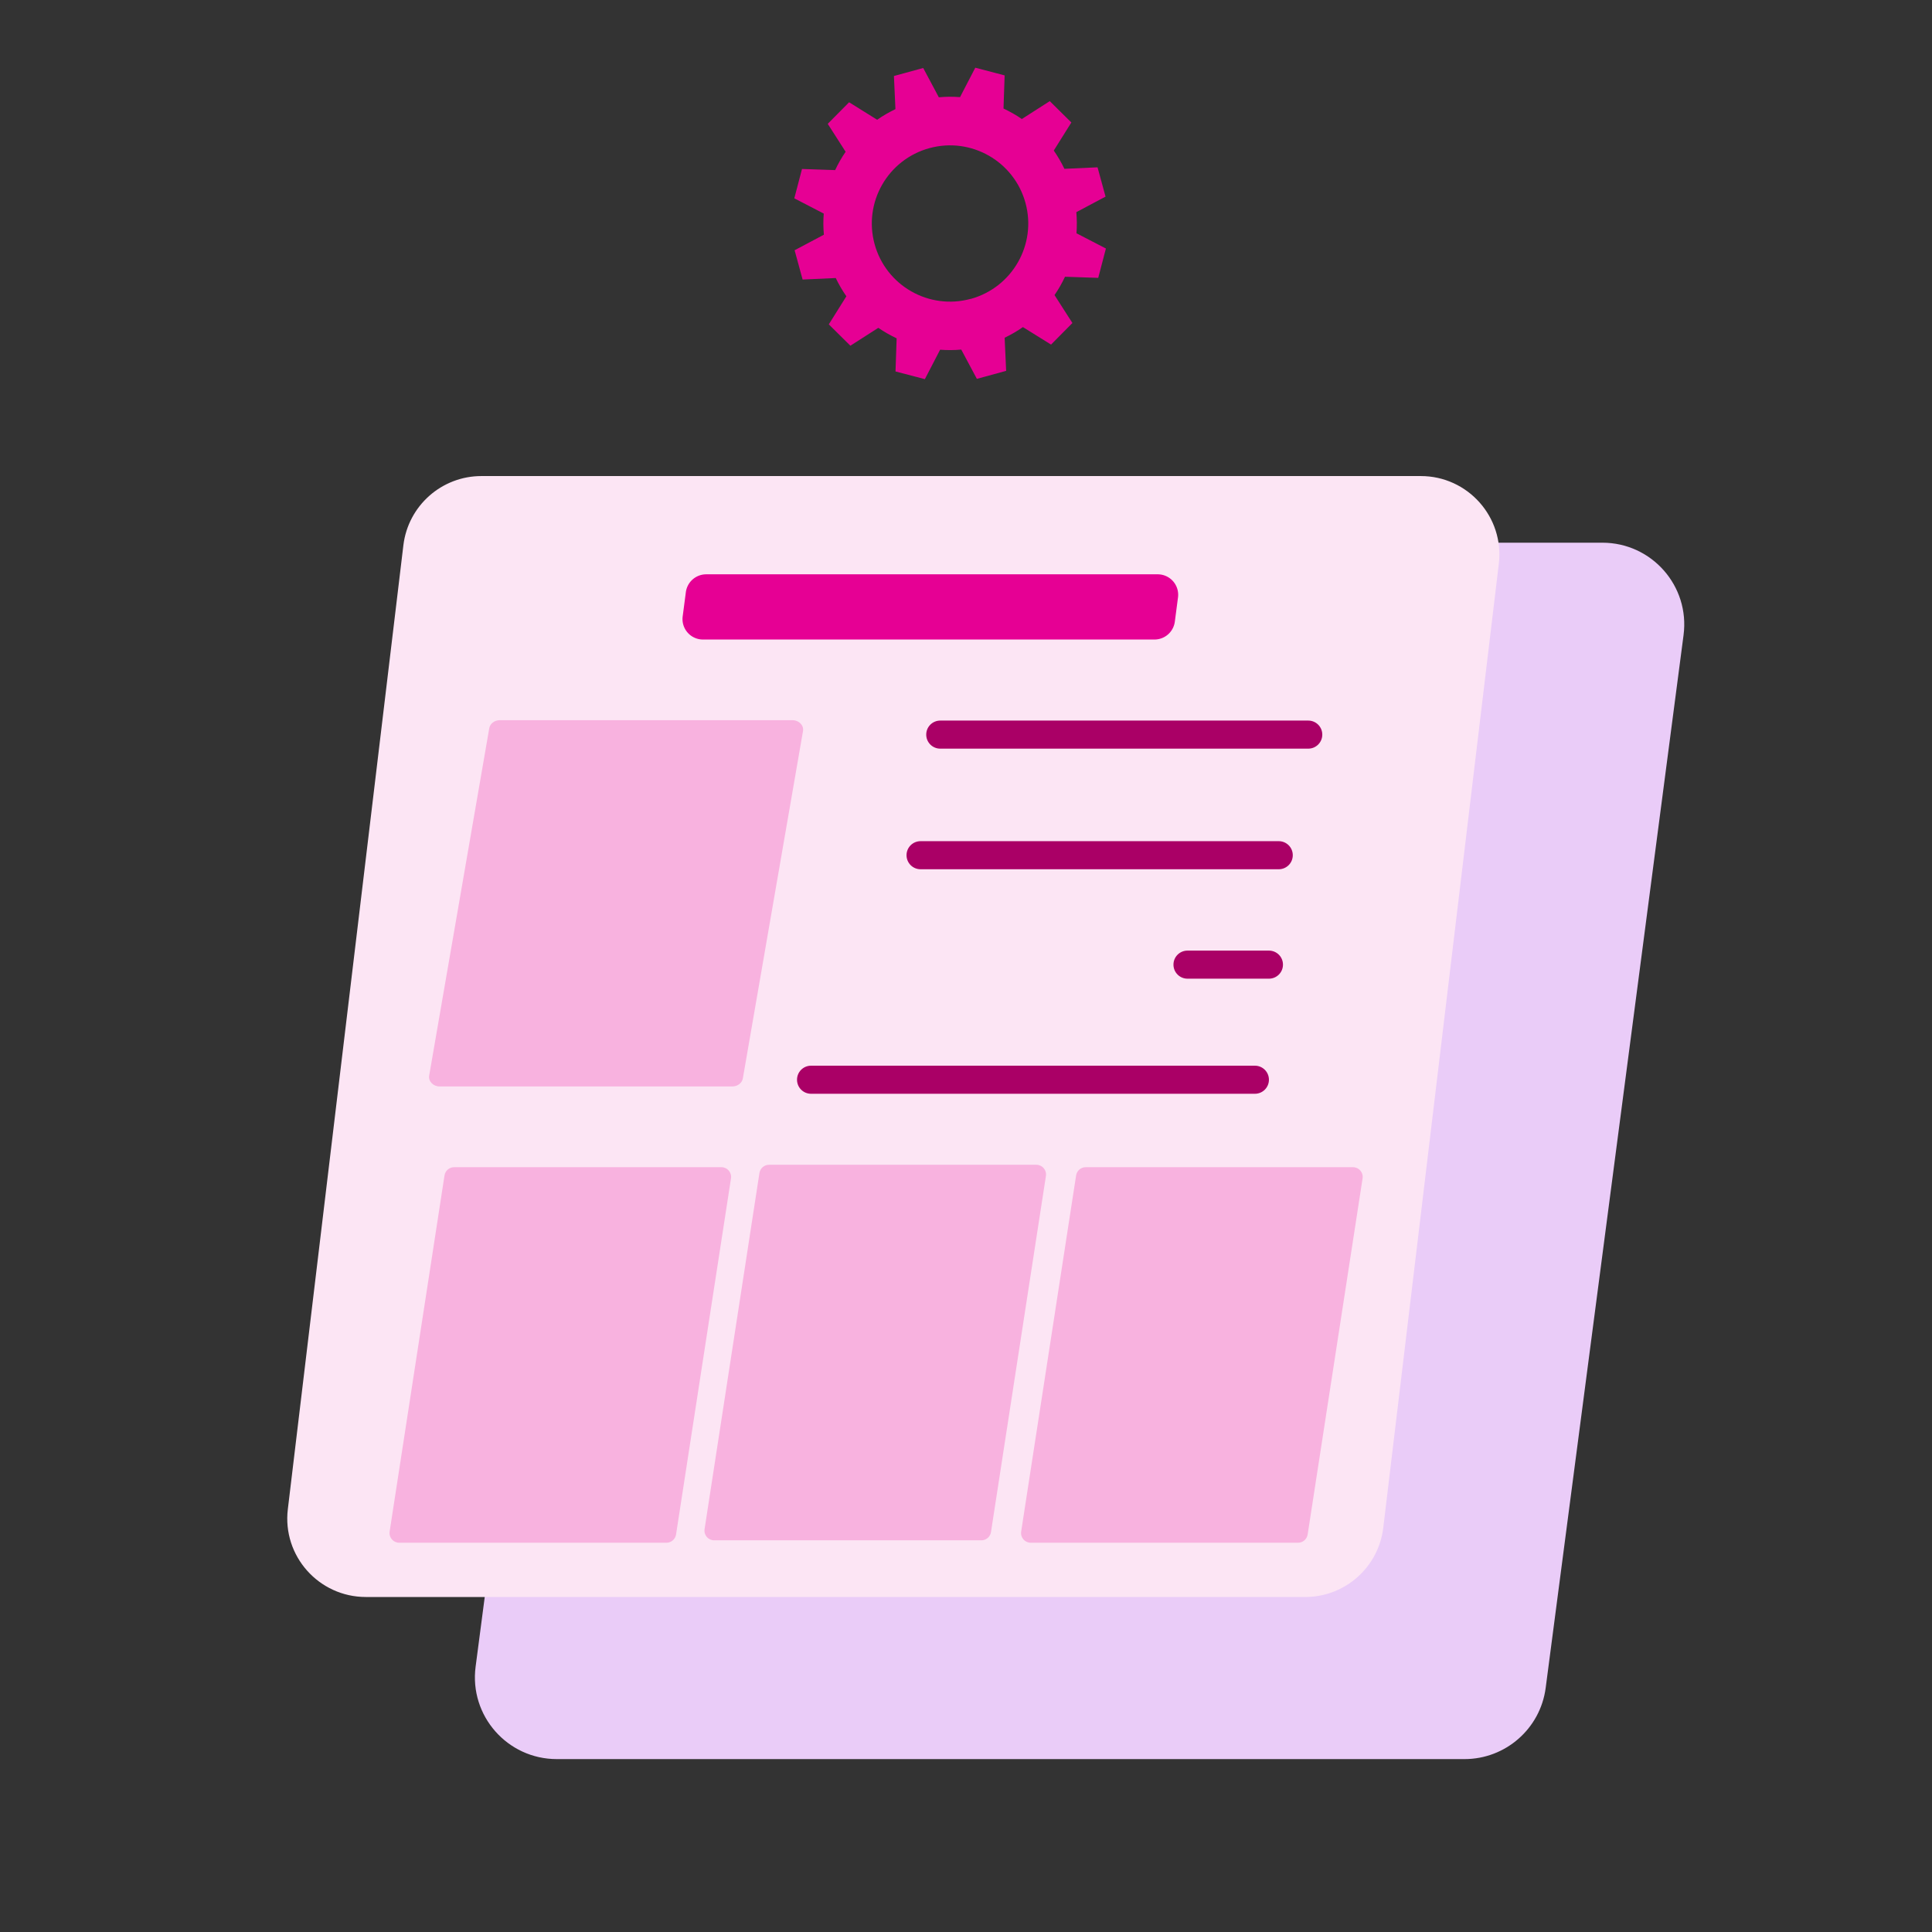 <svg xmlns="http://www.w3.org/2000/svg" id="Layer_1" width="256" height="256" data-name="Layer 1"><rect width="100%" height="100%" fill="#333333" stroke="none"/><defs><style>.cls-2{fill:#e60094}</style></defs><path d="M128.62 39.6c-5.52 1.51-11.22-1.74-12.73-7.25-1.51-5.52 1.74-11.21 7.26-12.72s11.22 1.74 12.73 7.25c1.51 5.52-1.74 11.21-7.26 12.73m17.87-13.56-1.06-3.88-4.39.2c-.41-.85-.88-1.66-1.41-2.42l2.33-3.72-2.86-2.83-3.7 2.37c-.77-.53-1.58-.99-2.43-1.39l.15-4.39-3.89-1.02-2.02 3.9c-.92-.07-1.86-.07-2.81.02l-2.07-3.88-3.88 1.06.2 4.39c-.85.41-1.67.88-2.42 1.41l-3.72-2.32-2.83 2.86 2.37 3.7c-.53.77-.99 1.58-1.39 2.43l-4.39-.15-1.02 3.89 3.9 2.02c-.07.92-.07 1.86.02 2.8l-3.88 2.06 1.06 3.88 4.39-.2c.41.85.88 1.66 1.41 2.42l-2.33 3.72 2.86 2.83 3.7-2.37c.77.53 1.59.99 2.43 1.39l-.15 4.39 3.89 1.02 2.02-3.9c.92.07 1.86.07 2.8-.02l2.07 3.88 3.88-1.06-.2-4.39c.86-.41 1.67-.88 2.42-1.41l3.73 2.32 2.83-2.86-2.37-3.7c.53-.77.99-1.58 1.39-2.43l4.4.15 1.02-3.89-3.9-2.02c.07-.92.06-1.86-.02-2.8l3.88-2.06Z" class="cls-2"/><path d="M194.05 233.09H73.78c-6.55 0-11.61-5.75-10.76-12.24L81.29 81.34c.71-5.4 5.31-9.43 10.76-9.43h120.27c6.55 0 11.61 5.75 10.76 12.24l-18.27 139.51c-.71 5.39-5.31 9.43-10.76 9.43" style="fill:#eaccf8"/><path d="M172.95 211.61H48.48c-6.24 0-11.09-5.45-10.34-11.64L53.45 72.25c.63-5.23 5.07-9.17 10.34-9.17h124.47c6.24 0 11.09 5.45 10.34 11.64l-15.31 127.72c-.63 5.23-5.07 9.17-10.34 9.17" style="fill:#fce5f4"/><path d="M173.35 99.2h-48.76c-1.03 0-1.86-.83-1.86-1.86s.83-1.86 1.86-1.86h48.76c1.03 0 1.86.83 1.86 1.86s-.83 1.86-1.86 1.86m-3.91 15.98h-47.46c-1.03 0-1.86-.83-1.86-1.86s.83-1.86 1.86-1.86h47.46c1.03 0 1.86.83 1.86 1.86s-.83 1.86-1.86 1.86m-1.3 14.5h-10.79c-1.03 0-1.86-.83-1.86-1.86s.83-1.86 1.86-1.86h10.79c1.03 0 1.86.83 1.86 1.86s-.83 1.86-1.86 1.86m-1.86 15.25h-58.81c-1.03 0-1.86-.83-1.86-1.86s.83-1.86 1.86-1.86h58.81c1.03 0 1.86.83 1.86 1.86s-.83 1.86-1.86 1.86" style="fill:#a06"/><path d="M88.32 204.42H52.9c-.79 0-1.39-.7-1.27-1.48l7.27-47.19c.1-.63.64-1.09 1.27-1.09h35.42c.79 0 1.39.7 1.27 1.48l-7.28 47.19c-.1.63-.64 1.09-1.27 1.09m41.74-.32H94.63c-.79 0-1.39-.7-1.27-1.48l7.27-47.19c.1-.63.64-1.09 1.27-1.09h35.42c.79 0 1.39.7 1.27 1.48l-7.28 47.19c-.1.63-.64 1.09-1.27 1.09m41.96.32h-35.42c-.79 0-1.39-.7-1.27-1.48l7.28-47.19c.1-.63.64-1.09 1.27-1.09h35.42c.79 0 1.39.7 1.27 1.48l-7.28 47.19c-.1.63-.64 1.09-1.27 1.09m-74.95-60.46H58.26c-.86 0-1.53-.69-1.39-1.45l7.96-46.02c.11-.61.7-1.06 1.39-1.06h38.79c.86 0 1.53.69 1.39 1.45l-7.97 46.02c-.11.61-.7 1.06-1.39 1.06" style="fill:#f8b2df"/><path d="M152.98 84.74H93.15a2.71 2.71 0 0 1-2.69-3.07l.42-3.21a2.72 2.72 0 0 1 2.69-2.36h59.83a2.71 2.71 0 0 1 2.69 3.07l-.42 3.21a2.72 2.72 0 0 1-2.69 2.36" class="cls-2"/></svg>